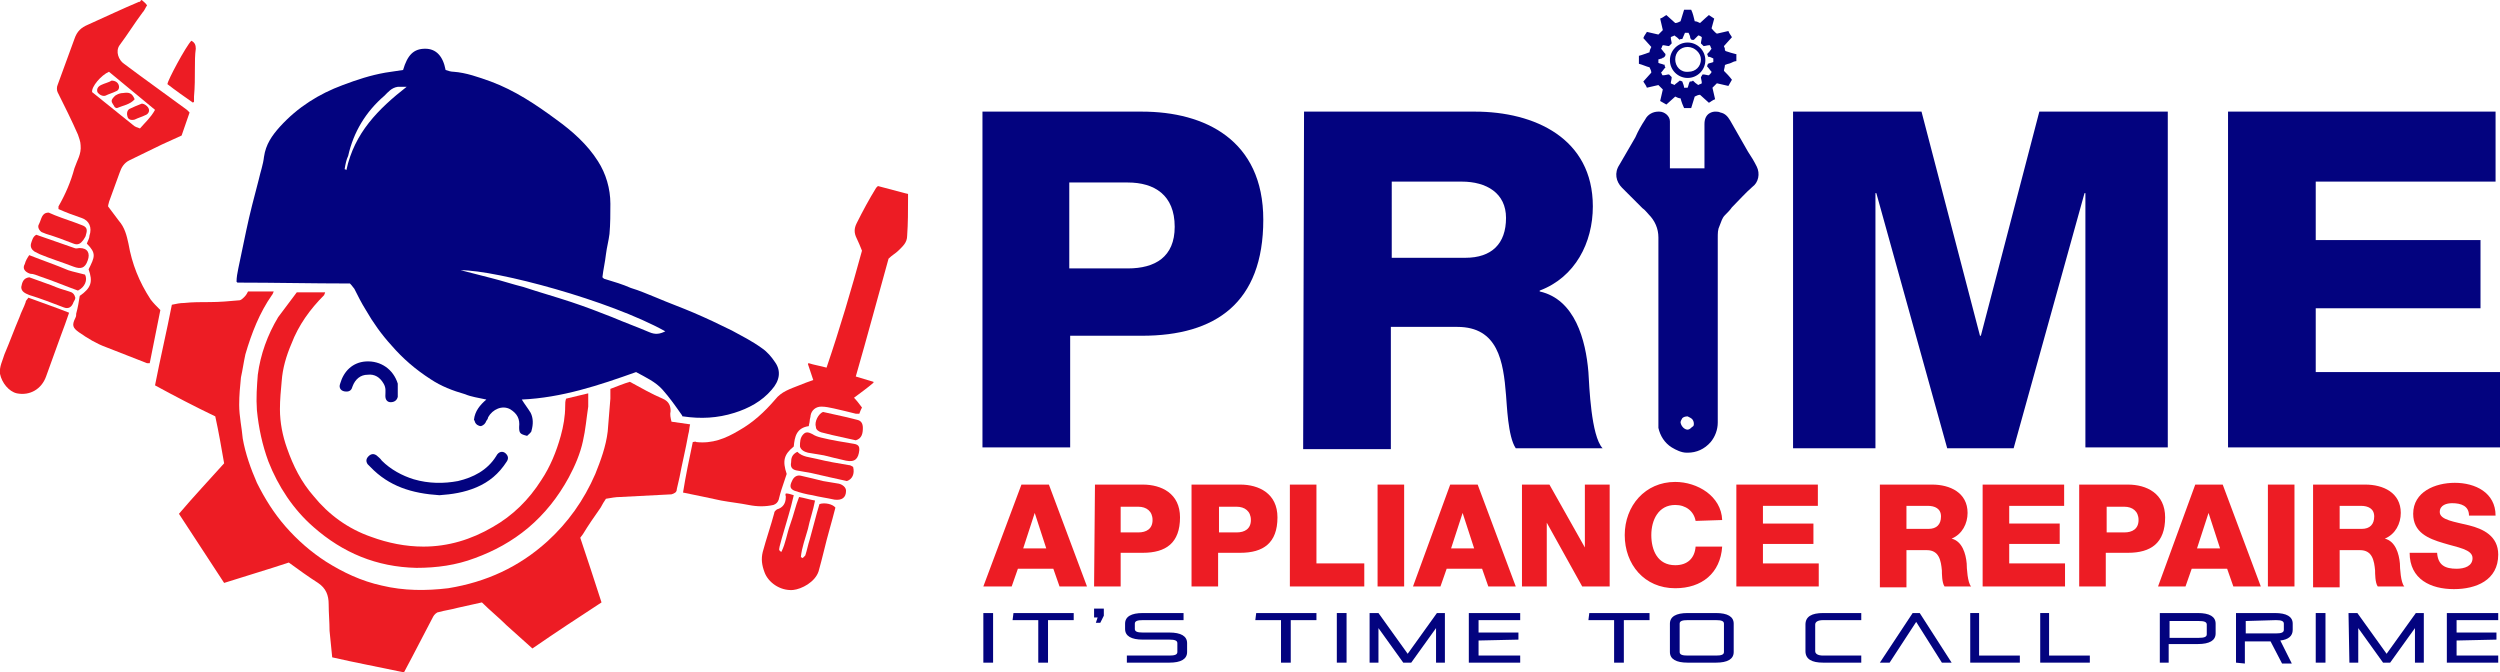<svg xmlns="http://www.w3.org/2000/svg" xmlns:xlink="http://www.w3.org/1999/xlink" version="1.1" id="Layer_1" x="0px" y="0px" viewBox="0 0 282.2 75.9" style="enable-background:new 0 0 282.2 75.9;" xml:space="preserve" class="svg replaced-svg">
<style type="text/css">
	.secondary{fill:#03037F;}
	.primary{fill:#ED1C24;}
</style>
<g id="icon">
	<path class="secondary" d="M38.9,19.1c0,0,0.1,0,0.2,0.1c0.9-4.2,3.6-6.9,6.8-9.4c-0.4,0-0.7,0-1,0c-0.7,0.1-1.1,0.6-1.5,1   c-2.1,1.8-3.5,4.1-4.1,6.8C39.1,18,39,18.5,38.9,19.1 M52,30.5c1.1,0.3,2.4,0.6,3.5,0.9c1.2,0.3,2.4,0.7,3.6,1   c1.8,0.6,3.6,1.1,5.4,1.7c1.5,0.5,3.1,1.1,4.6,1.7c1.4,0.6,2.8,1.1,4.2,1.7c0.7,0.3,1.2,0.2,1.8-0.1C68.8,33.9,56.1,30.5,52,30.5    M39.5,32c-4.3,0-8.5-0.1-12.7-0.1c0,0,0,0-0.1-0.1c0-0.5,0.1-1,0.2-1.5c0.3-1.4,0.6-2.9,0.9-4.3c0.4-1.9,0.9-3.8,1.4-5.7   c0.2-0.9,0.5-1.7,0.6-2.6c0.2-1.4,0.9-2.4,1.8-3.4c2-2.2,4.4-3.7,7.1-4.7c1.6-0.6,3.1-1.1,4.8-1.4c0.6-0.1,1.3-0.2,2-0.3   C46,6.2,46.7,5.5,48,5.5c1.2,0,2,0.8,2.3,2.4c0.3,0.1,0.6,0.2,0.9,0.2c1.4,0.1,2.8,0.6,4.2,1.1c2.7,1,5.1,2.6,7.4,4.3   c1.8,1.3,3.5,2.8,4.7,4.7c0.9,1.4,1.4,3.1,1.4,4.8c0,1.1,0,2.3-0.1,3.4c-0.1,0.8-0.3,1.5-0.4,2.3c-0.1,0.9-0.3,1.7-0.4,2.6   c0.1,0.1,0.2,0.2,0.3,0.2c1,0.3,2,0.6,2.9,1c1,0.3,1.9,0.7,2.9,1.1c1.4,0.6,2.8,1.1,4.2,1.7c1.4,0.6,2.9,1.3,4.3,2   c1.1,0.6,2.3,1.2,3.4,2c0.6,0.4,1.1,1,1.5,1.6c0.7,1,0.5,2.1-0.4,3.1c-1.1,1.3-2.6,2.1-4.2,2.6c-1.9,0.6-3.8,0.7-5.8,0.4   C77,47,77,47,77,46.9c-0.7-1-1.4-2-2.2-2.9c-0.8-0.9-1.9-1.4-3-2c-4.2,1.5-8.4,2.9-12.9,3.1c0.3,0.5,0.7,1,1,1.5   c0.3,0.6,0.3,1.3,0.1,2c0,0.2-0.3,0.4-0.5,0.6c-0.8-0.2-0.9-0.3-0.9-1c0.1-0.9-0.2-1.5-1-2c-0.9-0.5-2,0-2.5,0.9   c0,0.1-0.1,0.3-0.2,0.4c-0.1,0.3-0.3,0.5-0.6,0.6c-0.3,0-0.6-0.2-0.7-0.5c0,0,0-0.1-0.1-0.2c0.1-1,0.7-1.7,1.4-2.3   c-0.9-0.2-1.7-0.3-2.4-0.6c-1.4-0.4-2.7-0.9-3.9-1.7c-1.7-1.1-3.1-2.3-4.4-3.8c-1.1-1.2-2.1-2.6-2.9-4c-0.5-0.8-0.9-1.6-1.3-2.4   C39.7,32.2,39.6,32.1,39.5,32"></path>
	<path class="primary" d="M75.8,47.6c0.7,0.1,1.4,0.2,2.1,0.3c-0.1,0.4-0.1,0.8-0.2,1.1c-0.3,1.7-0.7,3.3-1,4.9   c-0.1,0.4-0.2,0.9-0.3,1.3c0,0.4-0.3,0.5-0.6,0.6c-1.9,0.1-3.9,0.2-5.8,0.3c-0.5,0-1,0.1-1.6,0.2c-0.2,0.3-0.4,0.6-0.6,1   c-0.7,1-1.4,2-2,3c-0.1,0.1-0.2,0.3-0.3,0.4c0.8,2.4,1.6,4.8,2.4,7.3c-2.6,1.7-5.2,3.4-7.8,5.2c-1-0.9-1.9-1.7-2.9-2.6   c-0.9-0.9-1.9-1.7-2.8-2.6c-0.9,0.2-1.8,0.4-2.7,0.6c-0.7,0.2-1.5,0.3-2.2,0.5c-0.2,0-0.5,0.3-0.6,0.5c-0.8,1.5-1.6,3.1-2.4,4.6   c-0.3,0.6-0.6,1.1-0.9,1.7c-2.8-0.6-5.5-1.1-8.1-1.7c-0.1-1.1-0.2-2-0.3-3c0-1-0.1-2-0.1-3s-0.3-1.8-1.2-2.4   c-1.1-0.7-2.2-1.5-3.3-2.3c-2.4,0.8-4.8,1.5-7.3,2.3c-1.7-2.6-3.4-5.2-5.1-7.8c1.7-2,3.4-3.8,5.1-5.7c-0.3-1.7-0.6-3.5-1-5.3   c-2.3-1.1-4.6-2.3-6.8-3.5c0.6-3.1,1.3-6,1.9-9.1c0.5-0.1,0.9-0.2,1.4-0.2c0.9-0.1,1.9-0.1,2.9-0.1c1.1,0,2.2-0.1,3.3-0.2   c0.2,0,0.4-0.2,0.6-0.4s0.3-0.4,0.4-0.6h2.9c-0.1,0.2-0.1,0.3-0.2,0.4c-1.4,2-2.3,4.3-3,6.7c-0.2,0.9-0.3,1.7-0.5,2.6   c-0.1,1-0.2,2-0.2,3.1c0,1.3,0.3,2.6,0.4,3.8c0.3,1.7,0.9,3.4,1.6,5c0.9,1.8,1.9,3.4,3.2,4.9c1.4,1.6,2.9,2.9,4.6,4   c1.9,1.2,4,2.2,6.3,2.7c2.5,0.6,5,0.6,7.5,0.3c4.3-0.7,8-2.4,11.2-5.3c2.3-2.1,4.1-4.6,5.4-7.6c0.6-1.5,1.2-3.1,1.4-4.8   c0.1-1.2,0.2-2.5,0.3-3.7c0-0.3,0-0.7,0-1.1c0.8-0.3,1.5-0.6,2.2-0.8c1.3,0.7,2.5,1.4,3.7,1.9c0.7,0.3,0.9,0.8,0.9,1.4   C75.6,46.8,75.7,47.2,75.8,47.6"></path>
	<path class="primary" d="M17.5,12.4c-1.8-1.5-3.5-2.9-5.2-4.3c-0.9,0.4-2,1.7-1.9,2.3c1.5,1.2,3.1,2.5,4.6,3.7c0.2,0.2,0.5,0.3,0.8,0.4   C16.4,13.8,17,13.3,17.5,12.4 M16,0c0.2,0.2,0.4,0.3,0.6,0.6c-0.2,0.3-0.3,0.6-0.5,0.8c-0.9,1.2-1.7,2.5-2.6,3.7   C13,5.8,13.4,6.8,14,7.2c2.4,1.8,4.8,3.5,7.1,5.2c0.1,0.1,0.2,0.2,0.3,0.3c-0.3,0.9-0.6,1.7-0.9,2.6c-0.7,0.3-1.5,0.7-2.2,1   c-1.2,0.6-2.5,1.2-3.7,1.8c-0.6,0.3-0.9,0.8-1.1,1.4c-0.4,1.1-0.8,2.2-1.2,3.3c0,0.1-0.1,0.3-0.1,0.5c0.4,0.5,0.8,1.1,1.2,1.6   c0.7,0.8,0.9,1.7,1.1,2.6c0.4,2.3,1.2,4.3,2.5,6.3c0.3,0.4,0.7,0.8,1.1,1.2c-0.4,2-0.8,4-1.2,6c-0.1,0-0.2,0-0.3,0   c-1.5-0.6-3.1-1.2-4.6-1.8c-1.1-0.4-2.1-1-3.1-1.7c-0.7-0.5-0.8-0.8-0.4-1.6c0.1-0.2,0.1-0.3,0.1-0.5c0.2-0.7,0.3-1.4,0.4-2   c1.3-0.9,1.5-1.6,1-3c0.7-1.4,0.9-1.8-0.2-2.9c0.1-0.3,0.3-0.6,0.3-0.9c0.3-0.9,0-1.7-0.9-2s-1.7-0.6-2.6-1c0-0.1,0-0.2,0-0.3   C7.4,21.9,8,20.5,8.4,19c0.3-0.9,0.8-1.6,0.7-2.6c0-0.4-0.2-0.9-0.3-1.2c-0.7-1.6-1.5-3.2-2.3-4.8c-0.1-0.2-0.1-0.6,0-0.8   c0.6-1.7,1.3-3.5,1.9-5.2c0.3-0.9,0.8-1.3,1.5-1.6c2-0.9,3.9-1.8,5.8-2.6h0.1C15.9,0,16,0,16,0"></path>
	<path class="primary" d="M97.3,28.3c-0.2-0.5-0.4-1-0.6-1.4c-0.3-0.6-0.3-1.1,0-1.7c0.7-1.4,1.4-2.7,2.2-4c0,0,0.1-0.1,0.2-0.2   c1.1,0.3,2.3,0.6,3.4,0.9c0,0.2,0,0.3,0,0.5c0,1.4,0,2.8-0.1,4.2c0,0.8-0.5,1.2-1,1.7c-0.3,0.3-0.7,0.5-1.1,0.9   c-1.2,4.3-2.4,8.8-3.7,13.3c0.7,0.2,1.3,0.4,2,0.6v0.1c-0.7,0.6-1.4,1.1-2.2,1.7c0.3,0.3,0.6,0.7,0.9,1.1c-0.1,0.2-0.2,0.4-0.3,0.7   c-0.1,0-0.3,0-0.4,0c-0.8-0.2-1.6-0.4-2.5-0.6c-0.5-0.1-0.9-0.2-1.4-0.2c-0.6,0-1.1,0.4-1.2,1c0,0.2-0.1,0.4-0.1,0.6   c0,0.2-0.1,0.4-0.1,0.6c-1.4,0.2-1.6,1.2-1.7,2.3c-1.1,0.9-1.3,1.6-0.8,3.1c-0.2,0.6-0.4,1.2-0.6,1.8c-0.1,0.3-0.2,0.7-0.3,1.1   c-0.1,0.3-0.3,0.5-0.6,0.6c-0.9,0.2-1.8,0.2-2.8,0s-2-0.3-3.1-0.5c-1.4-0.3-2.8-0.6-4.3-0.9c0.3-1.9,0.7-3.8,1.1-5.7   c0.1,0,0.3-0.1,0.4,0c1.8,0.2,3.3-0.4,4.8-1.3c1.6-0.9,2.9-2.1,4.1-3.5c0.7-0.9,1.7-1.2,2.7-1.6c0.5-0.2,1-0.4,1.6-0.6   c-0.2-0.6-0.4-1.2-0.6-1.8c0,0,0-0.1,0.1-0.1c0.6,0.2,1.3,0.3,2,0.5C94.8,37.1,96.1,32.7,97.3,28.3"></path>
	<path class="primary" d="M33.5,33h3.2c0,0.1-0.1,0.2-0.1,0.3c-1.6,1.6-2.9,3.4-3.7,5.5c-0.6,1.4-1,2.8-1.1,4.2   c-0.1,1.1-0.2,2.1-0.2,3.2c0,1.5,0.3,3,0.8,4.4c0.7,2,1.6,3.8,3,5.4c1.7,2.1,3.9,3.7,6.5,4.6c1.9,0.7,3.9,1.1,5.9,1.1   c2.8,0,5.4-0.8,7.8-2.2c2.3-1.3,4.1-3.1,5.5-5.3c1-1.5,1.7-3.2,2.2-5c0.3-1.1,0.5-2.2,0.5-3.4c0-0.3,0-0.5,0.1-0.8   c0.9-0.2,1.6-0.4,2.5-0.6c0,0.6,0,1,0,1.5c-0.2,1.3-0.3,2.6-0.6,3.9c-0.3,1.4-0.9,2.8-1.6,4.1c-1.2,2.2-2.7,4.1-4.6,5.7   c-1.8,1.5-3.8,2.6-6,3.4c-2.1,0.8-4.3,1.1-6.6,1.1c-4.5-0.1-8.3-1.7-11.6-4.6c-2.3-2-4-4.6-5.1-7.4c-0.7-1.9-1.1-3.8-1.3-5.8   c-0.1-1.4,0-2.7,0.1-4c0.3-2.3,1.1-4.5,2.3-6.5C32.1,34.9,32.8,33.9,33.5,33"></path>
	<path class="primary" d="M88.7,55.7c0.3,0,0.6,0.1,0.9,0.2c-0.2,0.9-0.4,1.6-0.6,2.3c-0.3,1.1-0.7,2.3-1,3.5c0,0.2-0.2,0.4,0.2,0.6   c0.5-1,0.6-2,1-3.1s0.6-2.1,1-3.1c0.6,0.1,1.2,0.3,1.8,0.4c-0.2,1.1-0.6,2.2-0.8,3.2c-0.3,1.1-0.7,2.1-0.8,3.2c0,0,0.1,0,0.2,0.1   c0.1-0.1,0.2-0.2,0.3-0.3c0.2-0.6,0.3-1.2,0.5-1.8c0.4-1.4,0.7-2.7,1.1-4c0.6-0.2,1.5,0,1.8,0.4c-0.4,1.6-0.9,3.2-1.3,4.9   c-0.2,0.8-0.4,1.6-0.6,2.3c-0.4,1.2-1.9,2-2.9,2.1c-1.5,0.1-2.8-0.9-3.2-2c-0.3-0.8-0.4-1.5-0.2-2.3c0.4-1.5,0.9-2.9,1.3-4.4   c0-0.2,0.2-0.3,0.3-0.4c0.7-0.2,1-0.7,1-1.4V56C88.6,55.8,88.7,55.8,88.7,55.7"></path>
	<path class="primary" d="M3.2,33.6c1.6,0.6,3.1,1.1,4.6,1.7c-0.3,0.9-0.6,1.7-0.9,2.5c-0.6,1.6-1.1,3.1-1.7,4.7   c-0.5,1.4-1.8,2.2-3.3,1.9C1,44.2,0.2,43.2,0,42.2c-0.1-0.8,0.3-1.5,0.5-2.2c0.6-1.4,1.1-2.8,1.7-4.2c0.2-0.6,0.5-1.1,0.7-1.7   C2.9,33.9,3.1,33.8,3.2,33.6"></path>
	<path class="secondary" d="M49.6,55.9c-3.1-0.2-5.7-1-7.8-3.2c-0.1-0.1-0.2-0.2-0.3-0.3c-0.2-0.3-0.2-0.6,0.1-0.9   c0.3-0.3,0.6-0.3,0.9-0.1c0.2,0.2,0.4,0.3,0.6,0.6c1,1,2.3,1.7,3.6,2.1c1.7,0.5,3.4,0.5,5,0.2c1.7-0.4,3.3-1.2,4.3-2.8   c0.3-0.6,0.8-0.6,1.1-0.3s0.3,0.6,0.1,0.9c-0.9,1.4-2,2.3-3.4,2.9C52.4,55.6,51,55.8,49.6,55.9"></path>
	<path class="secondary" d="M44.9,44.1c0,0.3,0,0.5,0,0.7c-0.1,0.4-0.4,0.6-0.8,0.6c-0.4,0-0.6-0.3-0.6-0.7c0-0.5,0.1-0.9-0.2-1.4   c-0.4-0.7-1-1.1-1.8-1c-0.8,0-1.4,0.5-1.7,1.3c-0.1,0.4-0.3,0.6-0.7,0.6c-0.6,0-0.9-0.4-0.7-0.9c0.4-1.4,1.4-2.4,2.9-2.5   c1.7-0.1,3.1,0.9,3.6,2.5C44.9,43.6,44.9,43.9,44.9,44.1"></path>
	<path class="primary" d="M97,50.8c-0.1,1-0.5,1.4-1.5,1.2c-0.9-0.2-1.7-0.4-2.5-0.6c-0.6-0.1-1.2-0.2-1.8-0.3c-0.4-0.1-0.8-0.3-0.9-0.7   c0-0.5,0-1,0.4-1.4c0.3-0.3,0.6-0.2,1,0c0.3,0.2,0.6,0.3,1,0.4c1.2,0.3,2.5,0.5,3.7,0.7C97,50.2,97,50.5,97,50.8"></path>
	<path class="primary" d="M4.1,26.5c1.5,0.5,2.8,1,4.3,1.5c0.2,0.1,0.4,0,0.6,0c0.9,0,1.2,0.6,0.9,1.4c-0.3,0.9-0.8,1-1.6,0.7   c-1.3-0.5-2.6-0.9-3.8-1.4c-0.2-0.1-0.4-0.2-0.6-0.3c-0.3-0.2-0.5-0.5-0.4-0.9C3.6,27.2,3.7,26.7,4.1,26.5"></path>
	<path class="primary" d="M90,51c0.6,0.6,1.4,0.6,2.2,0.8c1.2,0.3,2.4,0.5,3.6,0.7c0.2,0,0.3,0.1,0.5,0.2c0.2,0.8-0.1,1.4-0.7,1.6   c-1.4-0.3-2.7-0.6-4-0.9c-0.6-0.1-1.1-0.2-1.7-0.3c-0.5-0.1-0.7-0.4-0.6-0.9C89.3,51.7,89.4,51.3,90,51"></path>
	<path class="primary" d="M21.6,4.6c0.4,0.2,0.5,0.5,0.5,0.9C22,6.2,22,7,22,7.7c0,1.1,0,2.1-0.1,3.2c0,0.2,0,0.4,0,0.6   c0,0-0.1,0-0.1,0.1c-1-0.7-2-1.4-2.9-2.1C18.9,9.1,21,5.2,21.6,4.6"></path>
	<path class="primary" d="M3.3,28.8c1.5,0.6,3,1.1,4.4,1.7c0.6,0.2,1.2,0.3,1.9,0.5c0.3,0.6,0,1.4-0.8,1.8c-1.4-0.5-2.8-1.1-4.3-1.6   c-0.3-0.1-0.7-0.3-1.1-0.3c-0.6-0.2-0.9-0.6-0.6-1.1C2.9,29.4,3.1,29.1,3.3,28.8"></path>
	<path class="primary" d="M5.5,24c0.2,0.1,0.5,0.2,0.7,0.3c1,0.4,2,0.7,3,1.1c0.6,0.2,0.7,0.5,0.5,1.1c0,0.2-0.2,0.4-0.3,0.6   c-0.3,0.4-0.6,0.6-1.1,0.4c-1-0.4-2.1-0.8-3.1-1.1c-0.2-0.1-0.3-0.1-0.5-0.2c-0.3-0.2-0.5-0.6-0.3-0.9C4.7,24.7,4.7,24,5.5,24"></path>
	<path class="primary" d="M92.9,46.5c0.9,0.2,1.8,0.4,2.7,0.6c0.4,0.1,0.8,0.2,1.2,0.3c0.4,0.1,0.6,0.4,0.6,0.9c0,0.6-0.1,1.2-0.8,1.4   c-0.9-0.2-1.8-0.4-2.7-0.6c-0.4-0.1-0.8-0.2-1.2-0.3c-0.3-0.1-0.6-0.3-0.6-0.6C91.9,47.6,92.4,46.7,92.9,46.5"></path>
	<path class="primary" d="M95.5,55.4c0,0.8-0.5,1.1-1.3,1c-0.9-0.2-1.7-0.3-2.5-0.5c-0.7-0.1-1.4-0.3-2-0.5c-0.5-0.2-0.6-0.5-0.3-1.1   c0.2-0.5,0.6-0.7,1-0.6c0.9,0.2,1.7,0.4,2.5,0.6c0.6,0.1,1.2,0.2,1.8,0.3C95.1,54.7,95.5,55,95.5,55.4"></path>
	<path class="primary" d="M2.4,32.4c0.1-0.5,0.2-1,0.9-1.1c0.8,0.3,1.7,0.6,2.5,0.9c0.7,0.3,1.3,0.5,2,0.7c0.4,0.1,0.6,0.3,0.7,0.7   c0,0.2-0.1,0.3-0.2,0.5c-0.2,0.6-0.6,0.8-1.1,0.6c-1.3-0.5-2.6-1-3.9-1.4C2.8,33.1,2.4,32.9,2.4,32.4"></path>
	<path class="primary" d="M16,11.7c0.3,0,0.7,0.3,0.8,0.6c0.1,0.3-0.1,0.6-0.4,0.7c-0.4,0.2-0.8,0.3-1.2,0.5c-0.4,0.1-0.7,0-0.8-0.3   s-0.1-0.7,0.2-0.9C15,12.1,15.5,11.9,16,11.7"></path>
	<path class="primary" d="M15.2,11.2c-0.5,0.6-1.3,0.7-2,1c-0.1,0-0.3-0.1-0.3-0.2c-0.1-0.2-0.3-0.4-0.3-0.6c0-0.2,0.2-0.4,0.4-0.6   c0.3-0.2,0.6-0.3,0.9-0.3C14.6,10.4,14.9,10.5,15.2,11.2"></path>
	<path class="primary" d="M12.6,9.1c0.4,0,0.7,0.2,0.8,0.5s0,0.6-0.3,0.7c-0.4,0.2-0.8,0.3-1.2,0.5c-0.3,0.1-0.7-0.1-0.9-0.4   c-0.1-0.3,0-0.6,0.4-0.8C11.8,9.4,12.3,9.3,12.6,9.1"></path>
</g>
<g id="text-3">
	<path class="secondary" d="M111,69.2h1.1v5.6H111V69.2z"></path>
	<path class="secondary" d="M114.4,69.2h6.8V70h-2.9v4.8h-1.1V70h-2.9L114.4,69.2L114.4,69.2z"></path>
	<path class="secondary" d="M123.5,68.7h1.1v0.8l-0.4,0.8h-0.5l0.2-0.6h-0.4C123.5,69.7,123.5,68.7,123.5,68.7z"></path>
	<path class="secondary" d="M132,71.4c1.3,0,2,0.4,2,1.2v1c0,0.8-0.7,1.2-2,1.2h-4.8V74h4.8c0.6,0,0.9-0.1,0.9-0.4v-1   c0-0.3-0.3-0.4-0.9-0.4h-3c-1.3,0-2-0.4-2-1.2v-0.6c0-0.8,0.7-1.2,2-1.2h4.6V70H129c-0.6,0-0.9,0.1-0.9,0.4V71   c0,0.3,0.3,0.4,0.9,0.4L132,71.4L132,71.4z"></path>
	<path class="secondary" d="M141.8,69.2h6.8V70h-2.9v4.8h-1.1V70h-2.9L141.8,69.2L141.8,69.2z"></path>
	<path class="secondary" d="M150.9,69.2h1.1v5.6h-1.1V69.2z"></path>
	<path class="secondary" d="M154.6,69.2h1l3.3,4.6l3.3-4.6h0.9v5.6h-1v-3.9l-2.8,3.9h-0.9l-2.8-3.9v3.9h-1V69.2L154.6,69.2z"></path>
	<path class="secondary" d="M166.9,72.3V74h4.7v0.8h-5.8v-5.6h5.8V70h-4.7v1.4h4.5v0.8L166.9,72.3L166.9,72.3z"></path>
	<path class="secondary" d="M179.4,69.2h6.8V70h-2.9v4.8h-1.1V70h-2.9L179.4,69.2L179.4,69.2z"></path>
	<path class="secondary" d="M193.7,74c0.6,0,0.9-0.1,0.9-0.4v-3.2c0-0.3-0.3-0.4-0.9-0.4h-3.2c-0.6,0-0.9,0.1-0.9,0.4v3.2   c0,0.3,0.3,0.4,0.9,0.4H193.7z M188.5,70.4c0-0.8,0.7-1.2,2-1.2h3.2c1.3,0,2,0.4,2,1.2v3.2c0,0.8-0.7,1.2-2,1.2h-3.2   c-1.3,0-2-0.4-2-1.2V70.4z"></path>
	<path class="secondary" d="M210.1,74v0.8h-4.3c-1.3,0-2-0.4-2-1.3v-3c0-0.9,0.7-1.3,2-1.3h4.3V70h-4.3c-0.6,0-0.9,0.2-0.9,0.5v3   c0,0.3,0.3,0.5,0.9,0.5H210.1z"></path>
	<path class="secondary" d="M220.3,74.8h-1.1l-2.9-4.6l-3,4.6h-1.1l3.7-5.6h0.8L220.3,74.8z"></path>
	<path class="secondary" d="M222.3,69.2h1.1V74h4.6v0.8h-5.6v-5.6H222.3z"></path>
	<path class="secondary" d="M230.2,69.2h1.1V74h4.6v0.8h-5.6v-5.6H230.2z"></path>
	<path class="secondary" d="M244.9,70.1V72h3.3c0.6,0,0.9-0.1,0.9-0.4v-1.1c0-0.3-0.3-0.4-0.9-0.4H244.9z M243.8,74.8v-5.6h4.3   c1.3,0,2,0.4,2,1.2v1.1c0,0.8-0.7,1.2-2,1.2h-3.3v2.1L243.8,74.8L243.8,74.8z"></path>
	<path class="secondary" d="M253.5,70.1v1.4h3.4c0.6,0,0.9-0.1,0.9-0.4v-0.7c0-0.3-0.3-0.4-0.9-0.4L253.5,70.1L253.5,70.1z M252.4,74.8   v-5.6h4.4c1.3,0,2,0.4,2,1.2v0.7c0,0.7-0.5,1.1-1.4,1.2l1.3,2.6h-1.1l-1.3-2.5h-2.9v2.5L252.4,74.8L252.4,74.8z"></path>
	<path class="secondary" d="M261.4,69.2h1.1v5.6h-1.1V69.2z"></path>
	<path class="secondary" d="M265.1,69.2h1l3.3,4.6l3.3-4.6h0.9v5.6h-1v-3.9l-2.8,3.9H269l-2.8-3.9v3.9h-1L265.1,69.2L265.1,69.2z"></path>
	<path class="secondary" d="M277.3,72.3V74h4.7v0.8h-5.8v-5.6h5.8V70h-4.7v1.4h4.5v0.8L277.3,72.3L277.3,72.3z"></path>
</g>
<g id="text-2">
	<path class="primary" d="M115.5,61.9h2.6l-1.3-4l0,0L115.5,61.9z M115.3,54.7h3.1l4.3,11.5h-3.1l-0.7-2h-4l-0.7,2H111L115.3,54.7z"></path>
	<path class="primary" d="M126.5,60.1h2c0.9,0,1.6-0.4,1.6-1.4s-0.7-1.5-1.6-1.5h-2V60.1z M123.6,54.7h5.4c2.1,0,4.2,1,4.2,3.7   c0,2.9-1.6,4-4.2,4h-2.5v3.8h-3L123.6,54.7L123.6,54.7z"></path>
	<path class="primary" d="M137.6,60.1h2c0.9,0,1.6-0.4,1.6-1.4s-0.7-1.5-1.6-1.5h-2V60.1z M134.6,54.7h5.4c2.1,0,4.2,1,4.2,3.7   c0,2.9-1.6,4-4.2,4h-2.5v3.8h-3V54.7H134.6z"></path>
	<path class="primary" d="M145.6,54.7h3v8.9h5.4v2.6h-8.4V54.7L145.6,54.7z"></path>
	<path class="primary" d="M155.5,54.7h3v11.5h-3V54.7z"></path>
	<path class="primary" d="M163.8,61.9h2.6l-1.3-4l0,0L163.8,61.9z M163.7,54.7h3.1l4.3,11.5H168l-0.7-2h-4l-0.7,2h-3.1L163.7,54.7z"></path>
	<path class="primary" d="M171.8,54.7h3.1l4,7.1l0,0v-7.1h2.8v11.5h-3.1l-4-7.2l0,0v7.2h-2.8V54.7z"></path>
	<path class="primary" d="M191.4,58.8c-0.2-1.1-1.1-1.8-2.3-1.8c-1.9,0-2.7,1.7-2.7,3.4s0.7,3.4,2.7,3.4c1.4,0,2.2-0.8,2.3-2.1h3   c-0.2,3-2.3,4.7-5.3,4.7c-3.5,0-5.7-2.7-5.7-6s2.3-6,5.7-6c2.5,0,5.2,1.6,5.3,4.3L191.4,58.8L191.4,58.8z"></path>
	<path class="primary" d="M196,54.7h9.2v2.4H199v2h5.7v2.3H199v2.2h6.3v2.6H196V54.7L196,54.7z"></path>
	<path class="primary" d="M215.2,59.7h2.5c0.9,0,1.4-0.5,1.4-1.4s-0.7-1.2-1.5-1.2h-2.4V59.7z M212.2,54.7h5.9c2,0,4,0.9,4,3.2   c0,1.2-0.6,2.4-1.8,2.9l0,0c1.2,0.3,1.6,1.7,1.7,2.8c0,0.5,0.1,2.2,0.5,2.6h-3c-0.3-0.4-0.3-1.5-0.3-1.8c-0.1-1.1-0.3-2.3-1.7-2.3   h-2.3v4.2h-3L212.2,54.7L212.2,54.7z"></path>
	<path class="primary" d="M223.8,54.7h9.2v2.4h-6.2v2h5.7v2.3h-5.7v2.2h6.3v2.6h-9.3V54.7z"></path>
	<path class="primary" d="M237.8,60.1h2c0.9,0,1.6-0.4,1.6-1.4s-0.7-1.5-1.6-1.5h-2V60.1z M234.8,54.7h5.4c2.1,0,4.2,1,4.2,3.7   c0,2.9-1.6,4-4.2,4h-2.5v3.8h-3V54.7H234.8z"></path>
	<path class="primary" d="M248,61.9h2.6l-1.3-4l0,0L248,61.9z M247.8,54.7h3.1l4.3,11.5h-3.1l-0.7-2h-4l-0.7,2h-3.1L247.8,54.7z"></path>
	<path class="primary" d="M256,54.7h3v11.5h-3V54.7z"></path>
	<path class="primary" d="M264.1,59.7h2.5c0.9,0,1.4-0.5,1.4-1.4s-0.7-1.2-1.5-1.2h-2.4V59.7L264.1,59.7z M261.1,54.7h5.9   c2,0,4,0.9,4,3.2c0,1.2-0.6,2.4-1.8,2.9l0,0c1.2,0.3,1.6,1.7,1.7,2.8c0,0.5,0.1,2.2,0.5,2.6h-3c-0.3-0.4-0.3-1.5-0.3-1.8   c-0.1-1.1-0.3-2.3-1.7-2.3h-2.3v4.2h-3L261.1,54.7L261.1,54.7z"></path>
	<path class="primary" d="M275.1,62.4c0.1,1.4,0.9,1.8,2.2,1.8c0.9,0,1.8-0.3,1.8-1.2c0-1-1.7-1.2-3.3-1.7c-1.7-0.5-3.4-1.2-3.4-3.3   c0-2.5,2.5-3.5,4.7-3.5c2.3,0,4.6,1.1,4.6,3.7h-3c0-1.1-0.9-1.4-1.9-1.4c-0.6,0-1.4,0.2-1.4,1c0,0.9,1.7,1.1,3.3,1.5   s3.3,1.2,3.3,3.3c0,2.9-2.5,3.9-5,3.9c-2.6,0-5-1.1-5-4.1H275.1L275.1,62.4z"></path>
</g>
<g id="text-1-hover">
	<path class="secondary" d="M191,47.3c0.1,0.1,0.2,0.3,0.2,0.5l0,0l0,0c0,0.2,0,0.3-0.2,0.4c-0.1,0.1-0.3,0.3-0.5,0.3   c-0.3,0-0.7-0.3-0.8-0.8c0-0.2,0.1-0.3,0.2-0.5c0.1-0.1,0.3-0.2,0.6-0.2v-0.8V47C190.7,47.1,190.9,47.2,191,47.3 M198.3,18.8   c-0.3-0.6-0.6-1.1-1-1.7l-2-3.5c-0.3-0.5-0.6-0.8-1.1-0.9c-0.2-0.1-0.4-0.1-0.6-0.1c-0.2,0-1.2,0.1-1.2,1.4c0,0,0,4.7,0,5h-0.9   c-1,0-2,0-3,0v-5.1c0,0,0-0.1,0-0.2c0-0.6-0.6-1.1-1.2-1.1h-0.1c-0.6,0-1.2,0.3-1.5,0.9c-0.4,0.6-0.8,1.3-1.1,2l-1.8,3.1   c-0.6,0.9-0.4,1.9,0.3,2.6l0.6,0.6c0.4,0.4,0.8,0.8,1.1,1.1c0.2,0.2,0.4,0.4,0.6,0.6c0.3,0.2,0.5,0.5,0.7,0.7   c0.7,0.7,1.1,1.6,1.1,2.6c0,3.5,0,12,0,17c0,1.9,0,3.3,0,3.9c0,0.2,0,0.4,0,0.6c0.2,0.9,0.7,1.7,1.5,2.2c0.5,0.3,1.1,0.6,1.7,0.6   h0.1c1,0,1.9-0.4,2.6-1.2c0.5-0.6,0.8-1.4,0.8-2.2c0-1.9,0-19.2,0-20.8c0-0.6,0-1,0.2-1.4c0.2-0.5,0.3-0.9,0.6-1.2   c0.3-0.3,0.6-0.6,0.8-0.9l0.1-0.1c0.7-0.7,1.4-1.5,2.2-2.2C198.5,20.6,198.7,19.6,198.3,18.8"></path>
	<path id="cogs" class="secondary" d="M193.2,8.1c-0.2-0.2-0.3-0.4-0.5-0.6c0-0.1,0.1-0.3,0.1-0.3c0.2-0.1,0.4-0.1,0.6-0.2   c0-0.1,0-0.3,0-0.4c-0.2-0.1-0.4-0.2-0.6-0.2c0-0.1-0.1-0.3-0.1-0.3c0.2-0.2,0.3-0.3,0.5-0.6c-0.1-0.1-0.1-0.3-0.2-0.4   c-0.3,0-0.5,0.1-0.7,0.1c-0.1-0.1-0.2-0.2-0.3-0.3c0-0.2,0.1-0.5,0.1-0.7C192,4.1,191.8,4,191.7,4c-0.2,0.2-0.3,0.3-0.5,0.5   c-0.1,0-0.2,0-0.2,0c-0.1,0-0.1-0.1-0.2-0.2c0-0.2-0.1-0.4-0.2-0.6h-0.4c-0.1,0.2-0.2,0.5-0.3,0.7c-0.1,0-0.3,0-0.3,0.1   c-0.2-0.2-0.3-0.3-0.6-0.5c-0.1,0.1-0.3,0.1-0.4,0.2c0,0.3,0.1,0.5,0.1,0.7c-0.1,0.1-0.2,0.2-0.3,0.3c-0.2,0-0.5-0.1-0.7-0.1   c-0.1,0.1-0.1,0.3-0.2,0.4c0.2,0.2,0.3,0.4,0.5,0.6c0,0.1,0,0.2-0.1,0.3c0,0,0,0-0.1,0.1c-0.1,0-0.1,0-0.2,0.1   c-0.1,0-0.3,0.1-0.4,0.1v0.4c0.2,0.1,0.4,0.1,0.6,0.2h0.1c0,0.1,0,0.2,0.1,0.3c-0.2,0.2-0.3,0.4-0.5,0.6c0.1,0.1,0.1,0.3,0.2,0.3   c0.3,0,0.5-0.1,0.7-0.1c0.1,0.1,0.2,0.2,0.3,0.3c0,0.3-0.1,0.5-0.1,0.7c0.1,0.1,0.3,0.1,0.4,0.2c0.2-0.2,0.4-0.3,0.6-0.5   c0.1,0,0.3,0.1,0.3,0.1c0.1,0.3,0.2,0.5,0.2,0.7h0.4c0.1-0.2,0.1-0.4,0.2-0.6c0,0,0-0.1,0.1-0.1s0.2,0,0.3-0.1   c0.2,0.2,0.3,0.3,0.6,0.5c0.1-0.1,0.3-0.1,0.4-0.2c0-0.3-0.1-0.5-0.1-0.7l0,0c0.1-0.1,0.1-0.2,0.2-0.3c0.3,0,0.5,0.1,0.7,0.1   C193.1,8.3,193.2,8.2,193.2,8.1 M189.7,11.1c-0.2,0-0.4-0.1-0.6-0.2c-0.3,0.3-0.7,0.6-1,0.9c-0.2-0.1-0.5-0.3-0.7-0.4   c0.1-0.4,0.2-0.9,0.3-1.3c-0.2-0.2-0.3-0.3-0.5-0.5c-0.4,0.1-0.9,0.2-1.3,0.3c-0.1-0.3-0.3-0.5-0.4-0.7c0.3-0.3,0.6-0.7,0.9-1   c0-0.2-0.1-0.4-0.2-0.6c-0.4-0.1-0.8-0.3-1.2-0.4V6.3c0.4-0.1,0.9-0.3,1.2-0.4c0-0.2,0.1-0.4,0.2-0.6c-0.3-0.3-0.6-0.7-0.9-1   c0.1-0.3,0.3-0.5,0.4-0.7c0.4,0.1,0.9,0.2,1.3,0.3c0.2-0.2,0.3-0.3,0.5-0.5c-0.1-0.4-0.2-0.9-0.3-1.3c0.3-0.1,0.5-0.3,0.7-0.4   c0.3,0.3,0.7,0.6,1,0.9c0.2,0,0.4-0.1,0.6-0.2c0.1-0.4,0.3-0.9,0.4-1.3h0.8c0.2,0.4,0.3,0.9,0.4,1.3c0.2,0,0.4,0.1,0.6,0.2   c0.3-0.3,1-0.9,1-0.9l0.6,0.4l-0.3,1.1c0,0,0.4,0.5,0.6,0.6c0.4-0.1,0.9-0.2,1.3-0.3c0.1,0.3,0.3,0.5,0.4,0.7   c-0.3,0.3-0.6,0.7-0.9,1c0,0.1,0.1,0.2,0.1,0.3v0.1c0,0.1,0.1,0.2,0.2,0.2c0.3,0.1,0.6,0.2,1,0.3h0.1v0.8c-0.2,0-0.4,0.1-0.6,0.2   c-0.2,0.1-0.4,0.1-0.6,0.2c0,0-0.1,0-0.1,0.1c0,0.2-0.1,0.4-0.1,0.6l0,0c0.3,0.3,0.6,0.6,0.9,1c-0.1,0.2-0.3,0.5-0.4,0.7   c-0.4-0.1-0.9-0.2-1.3-0.3c-0.2,0.2-0.3,0.3-0.5,0.5c0.1,0.4,0.2,0.9,0.3,1.3c-0.3,0.1-0.5,0.3-0.7,0.4c-0.3-0.3-0.7-0.6-1-0.9   c-0.2,0-0.4,0.1-0.6,0.2c-0.1,0.4-0.3,0.9-0.4,1.3h-0.8C190,12,189.8,11.5,189.7,11.1"></path>
	<path class="secondary" d="M190.5,5.3c-0.8,0-1.4,0.6-1.4,1.4s0.6,1.5,1.5,1.4c0.8,0,1.4-0.6,1.4-1.4C192,6,191.3,5.3,190.5,5.3    M190.5,8.8c-1.1,0-2-0.9-2-2s0.9-2,2-2s2,0.9,2,2S191.6,8.8,190.5,8.8"></path>
</g>
<g id="text-1">
	<path class="secondary" d="M120.7,30.3h6.6c3.1,0,5.3-1.3,5.3-4.7c0-3.6-2.3-5-5.3-5h-6.6C120.7,20.6,120.7,30.3,120.7,30.3z M110.9,12.6   h18c7.1,0,13.7,3.2,13.7,12.2c0,9.4-5.4,13.1-13.7,13.1h-8.1v12.6h-9.9L110.9,12.6L110.9,12.6z"></path>
	<path class="secondary" d="M157.1,29.1h8.3c3,0,4.6-1.6,4.6-4.5c0-2.8-2.2-4.1-5-4.1h-7.9L157.1,29.1L157.1,29.1z M147.2,12.6h19.3   c6.7,0,13.3,3,13.3,10.7c0,4.1-2,8-6,9.5v0.1c4,0.9,5.2,5.5,5.5,9.1c0.1,1.6,0.3,7.2,1.6,8.6h-9.8c-0.9-1.3-1-5-1.1-6   c-0.3-3.8-0.9-7.7-5.5-7.7H157v13.8h-9.9L147.2,12.6L147.2,12.6z"></path>
	<path class="secondary" d="M202.4,12.6h14.5l6.6,25.3h0.1l6.6-25.3h14.5v37.9h-9.3V21.8h-0.1l-8,28.8h-7.5l-8-28.8h-0.1v28.8h-9.3V12.6   L202.4,12.6z"></path>
	<path class="secondary" d="M251.5,12.6h30.2v7.9h-20.3v6.6H280v7.7h-18.6V42h20.9v8.5h-30.8L251.5,12.6L251.5,12.6z"></path>
</g>
</svg>